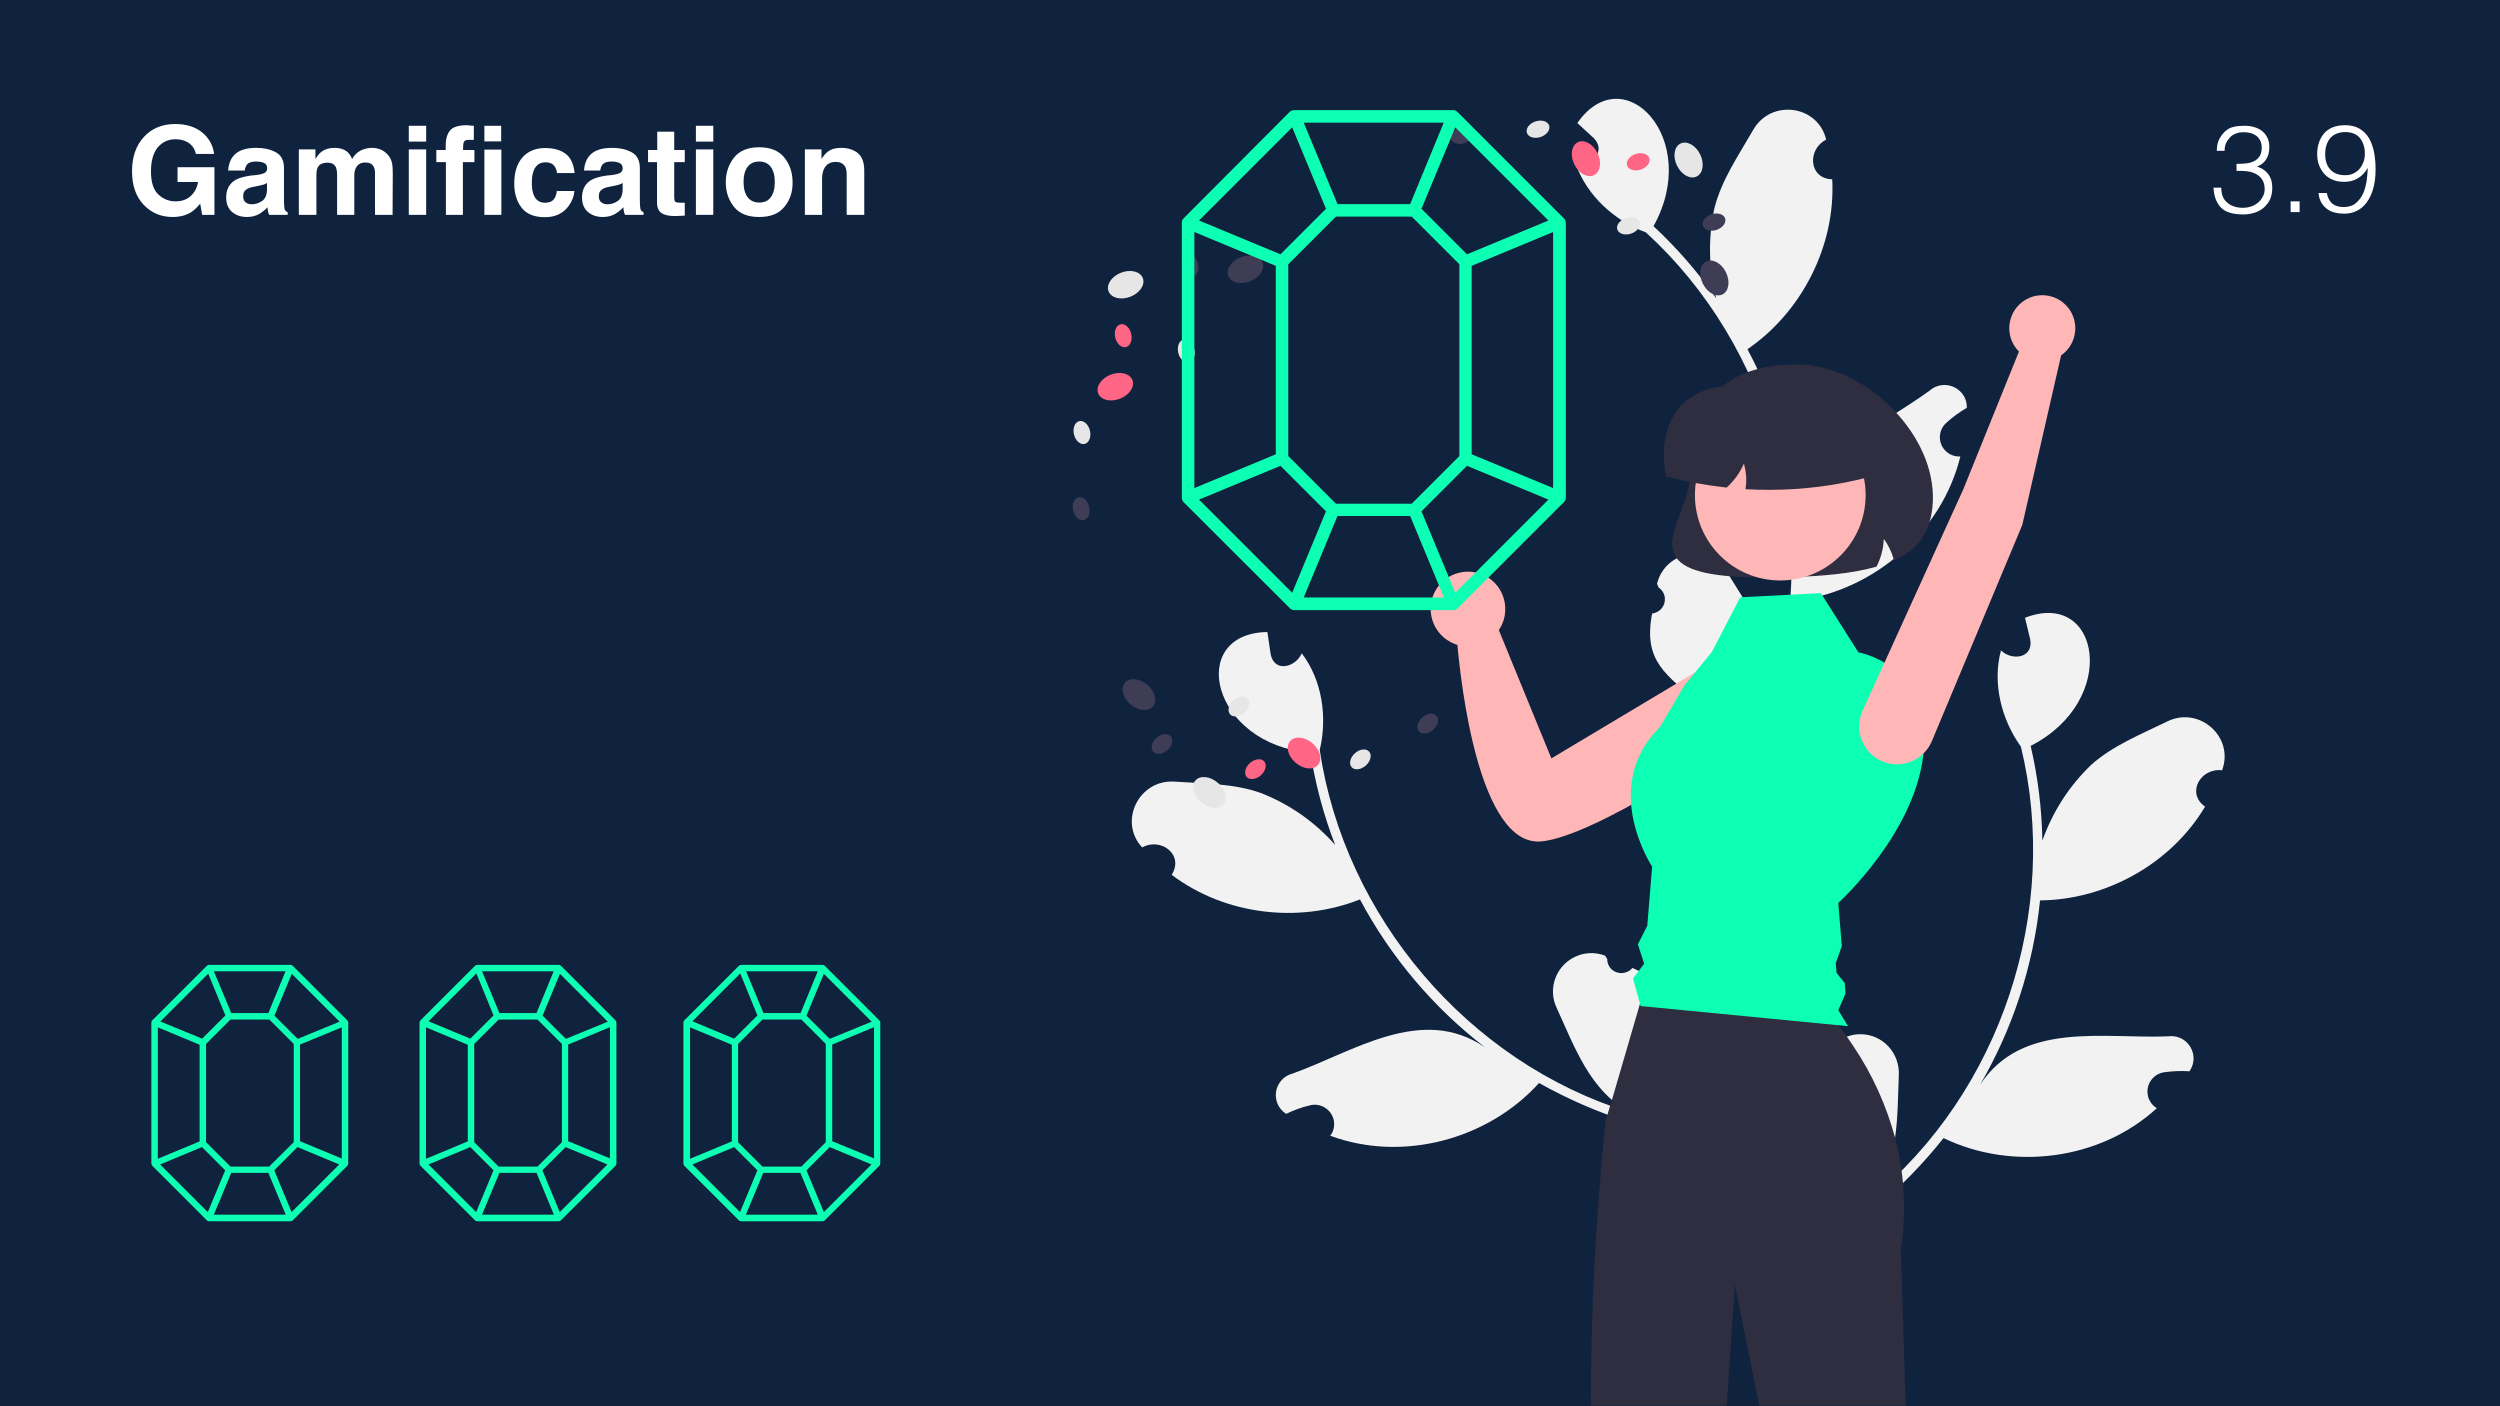 <?xml version="1.0" encoding="UTF-8"?>
<!-- Generator: Adobe Illustrator 27.3.0, SVG Export Plug-In . SVG Version: 6.00 Build 0)  -->
<svg xmlns="http://www.w3.org/2000/svg" xmlns:xlink="http://www.w3.org/1999/xlink" version="1.1" id="Calque_1" x="0px" y="0px" viewBox="0 0 1280 720" style="enable-background:new 0 0 1280 720;" xml:space="preserve">
<style type="text/css">
	.st0{fill:#0F233E;}
	.st1{fill:#FFFFFF;}
	.st2{fill:#F2F2F2;}
	.st3{fill:#2F2E41;}
	.st4{fill:#FFB6B6;}
	.st5{fill:#E6E6E6;}
	.st6{fill:#3F3D56;}
	.st7{fill:#FF6584;}
	.st8{fill:#0DFFB3;}
</style>
<rect class="st0" width="1280" height="720"></rect>
<g>
	<path class="st1" d="M100.3,78.8c-0.7-3.1-2.5-5.3-5.3-6.5c-1.6-0.7-3.3-1-5.2-1c-3.7,0-6.6,1.4-9,4.1c-2.3,2.8-3.5,6.9-3.5,12.4   c0,5.6,1.3,9.5,3.8,11.8c2.5,2.3,5.4,3.5,8.7,3.5c3.2,0,5.8-0.9,7.8-2.7s3.3-4.2,3.8-7.2H90.9v-7.6h18.9V110h-6.3l-1-5.7   c-1.8,2.1-3.5,3.7-4.9,4.5c-2.5,1.5-5.6,2.3-9.2,2.3c-6,0-10.9-2.1-14.8-6.2c-4-4.2-6-9.9-6-17.2c0-7.3,2-13.2,6.1-17.6   c4-4.4,9.4-6.6,16-6.6c5.8,0,10.4,1.5,13.9,4.4c3.5,2.9,5.5,6.6,6,10.9H100.3z"></path>
	<path class="st1" d="M131.4,89.6c1.6-0.2,2.8-0.5,3.5-0.8c1.3-0.5,1.9-1.4,1.9-2.5c0-1.4-0.5-2.3-1.5-2.8c-1-0.5-2.4-0.8-4.3-0.8   c-2.1,0-3.6,0.5-4.5,1.5c-0.6,0.8-1,1.8-1.2,3.1h-8.5c0.2-2.9,1-5.3,2.5-7.2c2.3-3,6.3-4.4,12-4.4c3.7,0,7,0.7,9.8,2.2   c2.9,1.5,4.3,4.2,4.3,8.2v15.4c0,1.1,0,2.4,0.1,3.9c0.1,1.1,0.2,1.9,0.5,2.3c0.3,0.4,0.7,0.7,1.3,1v1.3h-9.5   c-0.3-0.7-0.5-1.3-0.6-1.9c-0.1-0.6-0.2-1.3-0.2-2c-1.2,1.3-2.6,2.4-4.2,3.4c-1.9,1.1-4,1.6-6.4,1.6c-3.1,0-5.6-0.9-7.6-2.6   c-2-1.7-3-4.2-3-7.4c0-4.1,1.6-7.1,4.8-9c1.8-1,4.3-1.7,7.7-2.2L131.4,89.6z M136.7,93.7c-0.6,0.3-1.1,0.6-1.7,0.8   c-0.6,0.2-1.4,0.4-2.4,0.6l-2,0.4c-1.9,0.3-3.2,0.7-4,1.2c-1.4,0.8-2.1,2-2.1,3.7c0,1.5,0.4,2.6,1.3,3.2c0.8,0.7,1.9,1,3.1,1   c1.9,0,3.7-0.6,5.3-1.7c1.6-1.1,2.5-3.1,2.5-6.1V93.7z"></path>
	<path class="st1" d="M195,76.6c1.4,0.6,2.7,1.6,3.9,3c0.9,1.2,1.6,2.6,1.9,4.3c0.2,1.1,0.3,2.8,0.3,5L201,110h-9V88.6   c0-1.3-0.2-2.3-0.6-3.1c-0.8-1.6-2.2-2.3-4.3-2.3c-2.4,0-4.1,1-5,3c-0.5,1.1-0.7,2.3-0.7,3.8v20h-8.8V90c0-2-0.2-3.4-0.6-4.3   c-0.7-1.6-2.2-2.4-4.3-2.4c-2.5,0-4.2,0.8-5,2.4c-0.5,0.9-0.7,2.3-0.7,4.1V110H153V76.5h8.5v4.9c1.1-1.7,2.1-3,3.1-3.7   c1.7-1.3,3.9-2,6.6-2c2.6,0,4.6,0.6,6.2,1.7c1.3,1,2.2,2.4,2.9,4c1.1-2,2.6-3.4,4.3-4.3c1.8-0.9,3.8-1.4,6-1.4   C192.1,75.7,193.5,76,195,76.6z"></path>
	<path class="st1" d="M218.2,72.5h-8.9v-8.1h8.9V72.5z M209.3,76.5h8.9V110h-8.9V76.5z"></path>
	<path class="st1" d="M240.9,64.3c0.6,0,1.1,0.1,1.7,0.1v7.2c-0.4,0-0.8,0-1.2,0c-0.4,0-0.9,0-1.4,0c-1.4,0-2.2,0.4-2.5,1.1   s-0.4,1.9-0.4,3.5v0.6h5.8V83H237v27h-8.7V83h-4.9v-6.2h4.8v-2.2c0-3.6,0.8-6.2,2.4-8c1.4-1.6,4.3-2.5,8.6-2.5   C239.8,64.2,240.3,64.2,240.9,64.3z M248,64.4h8.6v8H248V64.4z M248,76.6h8.7V110H248V76.6z"></path>
	<path class="st1" d="M285.2,88.5c-0.2-1.3-0.6-2.4-1.3-3.4c-1-1.4-2.5-2-4.6-2c-3,0-5,1.5-6.1,4.4c-0.6,1.6-0.9,3.6-0.9,6.2   c0,2.5,0.3,4.4,0.9,5.9c1,2.8,3,4.2,5.9,4.2c2.1,0,3.5-0.6,4.4-1.7s1.4-2.5,1.6-4.3h9c-0.2,2.7-1.2,5.2-2.9,7.6   c-2.8,3.8-6.8,5.8-12.2,5.8s-9.4-1.6-11.9-4.8s-3.8-7.3-3.8-12.4c0-5.8,1.4-10.2,4.2-13.4c2.8-3.2,6.7-4.8,11.6-4.8   c4.2,0,7.7,0.9,10.3,2.8c2.7,1.9,4.3,5.2,4.8,10H285.2z"></path>
	<path class="st1" d="M313.4,89.6c1.6-0.2,2.8-0.5,3.5-0.8c1.3-0.5,1.9-1.4,1.9-2.5c0-1.4-0.5-2.3-1.5-2.8c-1-0.5-2.4-0.8-4.3-0.8   c-2.1,0-3.6,0.5-4.5,1.5c-0.6,0.8-1,1.8-1.2,3.1H299c0.2-2.9,1-5.3,2.5-7.2c2.3-3,6.3-4.4,12-4.4c3.7,0,7,0.7,9.8,2.2   c2.9,1.5,4.3,4.2,4.3,8.2v15.4c0,1.1,0,2.4,0.1,3.9c0.1,1.1,0.2,1.9,0.5,2.3c0.3,0.4,0.7,0.7,1.3,1v1.3h-9.5   c-0.3-0.7-0.5-1.3-0.6-1.9c-0.1-0.6-0.2-1.3-0.2-2c-1.2,1.3-2.6,2.4-4.2,3.4c-1.9,1.1-4,1.6-6.4,1.6c-3.1,0-5.6-0.9-7.6-2.6   c-2-1.7-3-4.2-3-7.4c0-4.1,1.6-7.1,4.8-9c1.8-1,4.3-1.7,7.7-2.2L313.4,89.6z M318.8,93.7c-0.6,0.3-1.1,0.6-1.7,0.8   c-0.6,0.2-1.4,0.4-2.4,0.6l-2,0.4c-1.9,0.3-3.2,0.7-4,1.2c-1.4,0.8-2.1,2-2.1,3.7c0,1.5,0.4,2.6,1.3,3.2c0.8,0.7,1.9,1,3.1,1   c1.9,0,3.7-0.6,5.3-1.7c1.6-1.1,2.5-3.1,2.5-6.1V93.7z"></path>
	<path class="st1" d="M331.8,83v-6.2h4.7v-9.4h8.7v9.4h5.4V83h-5.4v17.7c0,1.4,0.2,2.2,0.5,2.6c0.3,0.3,1.4,0.5,3.2,0.5   c0.3,0,0.5,0,0.8,0s0.6,0,0.9,0v6.6l-4.2,0.2c-4.1,0.1-7-0.6-8.5-2.2c-1-1-1.5-2.6-1.5-4.6V83H331.8z"></path>
	<path class="st1" d="M365.2,72.5h-8.9v-8.1h8.9V72.5z M356.3,76.5h8.9V110h-8.9V76.5z"></path>
	<path class="st1" d="M401.6,105.9c-2.8,3.5-7.1,5.2-12.9,5.2s-10.1-1.7-12.9-5.2c-2.8-3.5-4.2-7.7-4.2-12.6c0-4.8,1.4-9,4.2-12.6   c2.8-3.5,7.1-5.3,12.9-5.3s10.1,1.8,12.9,5.3c2.8,3.5,4.2,7.7,4.2,12.6C405.9,98.2,404.5,102.4,401.6,105.9z M394.6,101   c1.4-1.8,2.1-4.4,2.1-7.8s-0.7-5.9-2.1-7.8c-1.4-1.8-3.3-2.7-5.9-2.7s-4.5,0.9-5.9,2.7c-1.4,1.8-2.1,4.4-2.1,7.8s0.7,5.9,2.1,7.8   c1.4,1.8,3.4,2.7,5.9,2.7S393.3,102.9,394.6,101z"></path>
	<path class="st1" d="M439.2,78.4c2.2,1.8,3.3,4.8,3.3,9V110h-9V89.6c0-1.8-0.2-3.1-0.7-4.1c-0.9-1.7-2.5-2.6-4.9-2.6   c-3,0-5,1.3-6.1,3.8c-0.6,1.3-0.9,3-0.9,5.1V110h-8.8V76.5h8.5v4.9c1.1-1.7,2.2-3,3.2-3.7c1.8-1.4,4.1-2,6.8-2   C434.2,75.7,437,76.6,439.2,78.4z"></path>
</g>
<g>
	<path class="st1" d="M1145.3,83.9c1.9,0,3.6-0.1,5.2-0.3c1.6-0.2,2.9-0.7,4-1.3c1.1-0.7,2-1.5,2.6-2.6c0.6-1.1,0.9-2.5,0.9-4.2   c0-1.4-0.3-2.6-0.8-3.6c-0.5-1-1.2-1.8-2-2.4c-0.9-0.6-1.9-1.1-3-1.4c-1.2-0.3-2.4-0.4-3.6-0.4c-1.4,0-2.7,0.2-3.9,0.7   c-1.2,0.5-2.2,1.1-3,2c-0.8,0.9-1.5,1.9-2,3c-0.5,1.2-0.7,2.4-0.7,3.8h-4c0-2,0.3-3.8,1-5.4c0.7-1.6,1.8-3.1,3.2-4.5   c1.4-1.3,3-2.1,4.7-2.4c1.7-0.4,3.5-0.5,5.4-0.5c1.8,0,3.4,0.2,4.9,0.7c1.5,0.4,2.9,1.1,4,2c1.1,0.9,2,2,2.7,3.4c0.7,1.4,1,3,1,4.9   c0,2.3-0.5,4.3-1.5,6c-1,1.7-2.6,3-4.8,3.9c1.6,0.5,2.9,1.2,3.9,2c1,0.8,1.8,1.7,2.4,2.7c0.6,1,1,2,1.2,3.1   c0.2,1.1,0.3,2.1,0.3,3.2c0,1.8-0.3,3.6-0.9,5.2c-0.6,1.6-1.6,3-2.8,4.2c-1.2,1.2-2.7,2.2-4.5,2.9c-1.8,0.7-3.8,1.1-6.1,1.2   c-2.6,0-4.8-0.2-6.7-0.7c-1.9-0.5-3.5-1.2-4.7-2.3c-1.3-1.1-2.2-2.5-3-4.2s-1.2-3.9-1.4-6.5h4c0,3.4,1,6,3.1,7.7   c2,1.7,4.7,2.6,8,2.6c1.6,0,3.1-0.3,4.5-0.8c1.4-0.5,2.6-1.3,3.6-2.2c1-0.9,1.7-2,2.3-3.2c0.5-1.2,0.8-2.5,0.7-3.8   c-0.1-1.8-0.5-3.3-1.3-4.5c-0.8-1.2-1.8-2.1-3.1-2.8c-1.3-0.7-2.8-1.2-4.5-1.4c-1.7-0.2-3.5-0.3-5.5-0.2V83.9z"></path>
	<path class="st1" d="M1172.8,108.6v-5.5h4.6v5.5H1172.8z"></path>
	<path class="st1" d="M1191.3,98.8c0.5,2.4,1.4,4.2,2.8,5.4c1.4,1.2,3.3,1.8,5.8,1.8c2.6,0,4.8-0.7,6.3-2s2.8-2.9,3.7-4.9   c0.9-2,1.4-4.1,1.8-6.4c0.3-2.3,0.5-4.4,0.6-6.5l-0.1-0.1c-1.3,2.3-3,4-5,5.2c-2,1.2-4.3,1.8-7,1.8c-2.1,0-4-0.3-5.7-1   c-1.7-0.7-3.1-1.6-4.3-2.9c-1.2-1.3-2.1-2.8-2.8-4.5c-0.7-1.8-1-3.7-1-5.9c0-2.1,0.3-4,0.9-5.8s1.5-3.3,2.6-4.7   c1.2-1.3,2.7-2.4,4.4-3.1c1.8-0.7,3.9-1.1,6.3-1.1c3,0,5.5,0.6,7.5,1.8c2,1.2,3.6,2.8,4.8,4.8c1.2,2,2,4.4,2.6,7.1   c0.5,2.7,0.8,5.6,0.8,8.8c0,3.8-0.4,7.1-1.2,9.9s-1.9,5.2-3.4,7.2c-1.4,1.9-3.2,3.4-5.1,4.3c-2,1-4.1,1.4-6.5,1.4   c-1.7,0-3.3-0.2-4.9-0.6s-2.8-1.1-4-2c-1.1-0.9-2.1-2-2.8-3.3c-0.7-1.3-1.2-2.9-1.3-4.7H1191.3z M1200.8,67.6   c-3.4,0.1-6,1.1-7.7,3.1c-1.7,2-2.6,4.8-2.6,8.3c0,3.4,0.9,6,2.7,7.9c1.8,1.9,4.3,2.8,7.6,2.8c1.6,0,3-0.3,4.2-0.9   c1.2-0.6,2.3-1.4,3.1-2.4c0.9-1,1.5-2.2,2-3.5s0.7-2.7,0.7-4.3c0-3.3-0.9-5.9-2.6-8S1203.9,67.7,1200.8,67.6z"></path>
</g>
<path class="st2" d="M928.5,546c3.6,1.9,8,0.6,9.9-3c1-1.9,1.1-4.2,0.3-6.2c0.1-0.7,0.3-1.3,0.4-2c7.9-7.4,20.4-7,27.8,1  c3.6,3.9,5.5,9.1,5.3,14.4c-0.9,22.1,0.2,45.8-14.5,63.6c66.9-54.7,97.4-147.8,77-231.5c-10-14-14.7-32.5-10.2-49.3  c5.6,5.5,16.6,4,15-5.5c-0.9-3.8-1.8-7.5-2.7-11.2c38.5-15,48.6,42.3,2.9,65.6c3.7,15.9,5.7,32.2,6,48.5c5.2-14.7,13.7-28,25-38.8  c10.9-9.8,25.4-15.6,38.9-22.2c16.4-8.1,34.5,7.9,28.1,25c-10.9-1.4-18.6,11.6-8.7,18.6c-17.4,29.2-50.7,47.7-84.5,48  c-3.4,33.3-13.9,65.5-30.7,94.4c21.6-32.9,63.5-23.4,96.5-24.8c6.2-0.8,11.9,3.6,12.7,9.9c0.4,2.8-0.4,5.7-2,8  c-4.3-0.3-8.7-0.1-13,0.5c-5.4,0.8-9.2,5.9-8.4,11.3c0.4,3,2.2,5.6,4.7,7.1c-29,26.6-73.9,32.3-109.2,15.3  c-10.4,13.1-22.2,25.2-35.1,35.9l-52.4-25c0.1-0.7,0.2-1.4,0.3-2c4.7,2.6,9.7,4.7,14.9,6.1C917.1,576.2,910.9,563.7,928.5,546  L928.5,546z"></path>
<path class="st2" d="M835.8,495.6c-2.6,3.1-7.2,3.5-10.3,1c-1.7-1.4-2.6-3.4-2.6-5.6c-0.4-0.6-0.7-1.1-1.1-1.7  c-10.1-3.9-21.5,1.2-25.4,11.4c-1.9,5-1.7,10.5,0.6,15.3c9.2,20.1,17.1,42.5,37.4,53.5C751.7,544,688.4,469.3,675.7,384  c4-16.7,1.3-35.7-9.2-49.5c-3.2,7.2-13.9,10-15.9,0.6c-0.6-3.8-1.1-7.6-1.7-11.5c-41.4,0.6-29.1,57.5,22,61.8  c2.6,16.1,6.8,32,12.7,47.2c-10.3-11.7-23.3-20.8-37.8-26.5c-13.8-5-29.4-4.9-44.4-5.9c-18.2-1.3-29,20.4-16.6,33.7  c9.6-5.4,21.6,3.8,15.1,14c27.1,20.5,64.9,25.1,96.4,12.6c15.7,29.5,37.6,55.4,64.1,75.8c-32.4-22.3-67.6,2.3-98.7,13.4  c-6.1,1.6-9.7,7.9-8.1,13.9c0.7,2.8,2.5,5.1,4.9,6.7c3.9-1.9,8-3.4,12.3-4.4c5.3-1.3,10.7,2,12,7.3c0.7,2.9,0.1,6-1.7,8.3  c36.9,13.7,80.7,2,106.9-27c14.6,8.2,30,14.9,46,20l39.1-42.9c-0.3-0.6-0.7-1.2-1.1-1.7c-3.4,4.2-7.2,8-11.5,11.2  C857.7,519.2,858.7,505.3,835.8,495.6L835.8,495.6z"></path>
<path class="st2" d="M845.9,314.1c4-0.4,6.9-4,6.5-8c-0.2-2.1-1.4-4.1-3.2-5.3c-0.3-0.7-0.5-1.2-0.8-1.9c2.5-10.6,13-17.2,23.6-14.7  c5.2,1.2,9.7,4.5,12.4,9c11.5,18.8,25.7,38,23.5,60.9c25.1-82.7-1.5-177-65.2-235.1c-16.1-6-30.3-18.8-36-35.3  c7.7,1.4,16-5.9,9.4-12.9c-2.8-2.6-5.7-5.2-8.5-7.8c23.6-34,63.9,8,39,52.8c12,11.2,22.7,23.5,32.1,36.9  c-3.9-15.1-4.2-30.9-0.9-46.2c3.6-14.3,12.4-27.1,19.9-40.1c9.1-15.8,33.1-12.7,37.3,5.1c-9.8,4.9-9,20,3.1,20.3  c1.8,33.9-15.5,67.9-43.4,87c15.7,29.5,25,62.1,27.1,95.5c-0.4-39.3,39.6-54.8,66.3-74.4c4.7-4.1,11.9-3.6,16.1,1.1  c1.9,2.1,2.9,4.9,2.8,7.8c-3.8,2.2-7.3,4.8-10.5,7.7c-4.1,3.7-4.4,10-0.7,14c2,2.2,4.9,3.4,7.9,3.2c-9.3,38.2-43.4,68-82.1,73.6  c-1.3,16.7-4.4,33.3-9.2,49.3l-57.5,8.5c-0.3-0.6-0.6-1.2-0.9-1.9c5.4-0.5,10.7-1.6,15.8-3.3C853.2,345.5,841.1,338.6,845.9,314.1  L845.9,314.1z"></path>
<path class="st3" d="M903.7,295.7c-26.2,0-40.4-3.2-45.3-10c-4.4-6-1.4-14,2-23.2c2.4-6.6,5.2-14.1,5.2-21.5  c0-36.1,18.3-54.4,54.4-54.4c18,0,37.2,9.5,51.6,25.5c13,14.5,19.5,31.9,17.8,47.7l0,0c-1.4,12.9-7.4,21.5-19,26.8l-0.7,0.3  l-0.2-0.7c-1-3.7-2.7-7.2-5-10.3c-0.2,4.9-1.4,9.6-3.6,14l-0.1,0.2l-0.3,0.1c-13,3.7-28.5,4.7-40.6,5.2  C914,295.6,908.6,295.7,903.7,295.7z"></path>
<path class="st4" d="M910.8,346c-3.5-10.2-14.6-15.7-24.8-12.2c-2,0.7-3.9,1.7-5.6,3l-86.1,51.5l-26.9-65.7c5.9-8.7,3.7-20.6-5-26.6  c-8.7-5.9-20.6-3.7-26.6,5c-5.9,8.7-3.7,20.6,5,26.6c1.7,1.1,3.5,2,5.4,2.6c1.7,18.9,10.9,103.6,43,100.6c27-2.6,94-47.2,114.8-62.7  C910.8,362.9,913.5,354,910.8,346z"></path>
<path class="st3" d="M975.7,719.7h-74.9l-12.6-62.1l-4.1,62.1h-69.6c0-48.8,2.6-97.5,7.6-146l0.9-2.9l1.4-4.7l0.9-2.9l14.4-49.4  l1.1-3.9h86.7c5,4.7,9.6,9.8,13.8,15.2c1.4,1.8,2.9,3.7,4.4,5.8c1,1.5,2.1,3,3.2,4.7c9.7,14.4,16.9,30.3,21.4,47v0  c0.8,2.9,1.4,5.8,2,8.8v0c0.5,2.7,1,5.4,1.3,8.1c0.3,2,0.5,4,0.7,6.1c1,11.4,0.7,22.9-1.1,34.3L975.7,719.7z"></path>
<ellipse transform="matrix(0.933 -0.361 0.361 0.933 -13.744 217.805)" class="st5" cx="576.1" cy="145.7" rx="9.4" ry="6.6"></ellipse>
<ellipse transform="matrix(0.933 -0.361 0.361 0.933 -6.778 239.385)" class="st6" cx="637.4" cy="137.8" rx="9.4" ry="6.6"></ellipse>
<ellipse transform="matrix(0.933 -0.361 0.361 0.933 -32.966 219.411)" class="st7" cx="570.8" cy="197.9" rx="9.4" ry="6.6"></ellipse>
<ellipse transform="matrix(0.973 -0.23 0.23 0.973 -36.077 133.574)" class="st5" cx="554.1" cy="221.3" rx="4.2" ry="6"></ellipse>
<ellipse transform="matrix(0.973 -0.23 0.23 0.973 -45.075 134.539)" class="st6" cx="553.7" cy="260.3" rx="4.2" ry="6"></ellipse>
<ellipse transform="matrix(0.973 -0.23 0.23 0.973 -25.013 144.748)" class="st5" cx="607.5" cy="179.5" rx="4.2" ry="6"></ellipse>
<ellipse transform="matrix(0.973 -0.23 0.23 0.973 -24.076 137.107)" class="st7" cx="575.2" cy="171.7" rx="4.2" ry="6"></ellipse>
<ellipse transform="matrix(0.973 -0.23 0.23 0.973 -14.88 144.016)" class="st6" cx="609.4" cy="135.7" rx="4.2" ry="6"></ellipse>
<ellipse transform="matrix(0.648 -0.761 0.761 0.648 -90.849 614.416)" class="st5" cx="619.5" cy="405.5" rx="6.6" ry="9.4"></ellipse>
<ellipse transform="matrix(0.648 -0.761 0.761 0.648 -65.375 569.314)" class="st6" cx="583.4" cy="355.4" rx="6.6" ry="9.4"></ellipse>
<ellipse transform="matrix(0.648 -0.761 0.761 0.648 -58.403 644.223)" class="st7" cx="668" cy="385.3" rx="6.6" ry="9.4"></ellipse>
<ellipse transform="matrix(0.746 -0.666 0.666 0.746 -82.085 562.547)" class="st5" cx="696.5" cy="388.9" rx="6" ry="4.2"></ellipse>
<ellipse transform="matrix(0.746 -0.666 0.666 0.746 -61.166 580.878)" class="st6" cx="731" cy="370.6" rx="6" ry="4.2"></ellipse>
<ellipse transform="matrix(0.746 -0.666 0.666 0.746 -79.867 514.271)" class="st5" cx="634.3" cy="361.8" rx="6" ry="4.2"></ellipse>
<ellipse transform="matrix(0.746 -0.666 0.666 0.746 -99.089 528.063)" class="st7" cx="642.8" cy="393.9" rx="6" ry="4.2"></ellipse>
<ellipse transform="matrix(0.746 -0.666 0.666 0.746 -102.62 492.89)" class="st6" cx="594.9" cy="381" rx="6" ry="4.2"></ellipse>
<ellipse transform="matrix(0.897 -0.441 0.441 0.897 52.71 390.069)" class="st5" cx="864.9" cy="81.7" rx="6.6" ry="9.4"></ellipse>
<ellipse transform="matrix(0.897 -0.441 0.441 0.897 27.442 402.084)" class="st6" cx="878.1" cy="142.1" rx="6.6" ry="9.4"></ellipse>
<ellipse transform="matrix(0.897 -0.441 0.441 0.897 47.634 366.818)" class="st7" cx="812.3" cy="81" rx="6.6" ry="9.4"></ellipse>
<ellipse transform="matrix(0.949 -0.315 0.315 0.949 19.121 251.236)" class="st5" cx="787.6" cy="66.4" rx="6" ry="4.2"></ellipse>
<ellipse transform="matrix(0.949 -0.315 0.315 0.949 16.182 239.147)" class="st6" cx="748.7" cy="69.5" rx="6" ry="4.2"></ellipse>
<ellipse transform="matrix(0.949 -0.315 0.315 0.949 5.889 268.329)" class="st5" cx="833.9" cy="115.9" rx="6" ry="4.2"></ellipse>
<ellipse transform="matrix(0.949 -0.315 0.315 0.949 16.471 268.228)" class="st7" cx="838.9" cy="83.1" rx="6" ry="4.2"></ellipse>
<ellipse transform="matrix(0.949 -0.315 0.315 0.949 8.714 282.007)" class="st6" cx="877.7" cy="114" rx="6" ry="4.2"></ellipse>
<path class="st8" d="M891,305.8l41.3-2.1l19.2,30.3c0,0,36.1,6,33.6,48.5c-2.5,42.5-43.9,79.8-43.9,79.8l1.8,22.1l-3.1,8.8l0.4,4.9  l4.2,5.2l0.4,5.4l-3.7,8.5l5,8.2L840,515.1l-3.9-14.1l5.7-7.6l-3.2-9.9l4.8-9.5l2.5-30.3c0,0-27.1-40.8,4-71.5l12.5-21.2l14-17.1  L891,305.8z"></path>
<circle class="st4" cx="911.5" cy="253.5" r="43.7"></circle>
<path class="st3" d="M905.7,250.8c-3.8,0-7.5-0.1-11.3-0.3l-0.7,0l0.1-0.7c0.6-4.2,0.2-8.4-0.9-12.5c-2,4.6-4.9,8.7-8.6,12.1  l-0.2,0.2l-0.3,0c-10.2-1.1-20.4-3-30.3-5.5l-0.4-0.1l-0.1-0.4c-0.7-3.7-1.1-7.4-1.1-11.1c0-11.6,4.2-21.4,11.9-27.6  c8.3-6.7,20.3-8.8,33.7-5.8h42.8c9.8,0,17.7,8,17.7,17.7V244l-0.5,0.1C940.6,248.6,923.2,250.8,905.7,250.8z"></path>
<path class="st4" d="M1035.4,268.8l-46.3,110.7c-4.1,9.7-15.3,14.4-25.1,10.4l0,0c-9.9-4-14.7-15.3-10.7-25.2  c0.1-0.3,0.3-0.6,0.4-0.9l51.6-113.5l28.4-70.3c-6.6-6.6-6.6-17.3,0-23.9c6.6-6.6,17.3-6.6,23.9,0c6.6,6.6,6.6,17.3,0,23.9  c-0.7,0.7-1.5,1.4-2.3,1.9L1035.4,268.8z"></path>
<path class="st8" d="M800.7,111.8l-54.5-54.5c-0.6-0.6-1.4-0.9-2.3-0.9h-81.3c-0.8,0-1.7,0.3-2.3,0.9L606,111.8  c-0.6,0.6-0.9,1.4-0.9,2.3v140.7c0,0.8,0.3,1.7,0.9,2.3l54.5,54.4c0.6,0.6,1.4,0.9,2.3,0.9H744c0.8,0,1.7-0.3,2.3-0.9l54.5-54.5  c0.6-0.6,0.9-1.4,0.9-2.3l0-140.6C801.7,113.2,801.3,112.4,800.7,111.8L800.7,111.8z M745.1,303.5l-17.3-41.7l23.3-23.3l41.7,17.3  L745.1,303.5z M722.8,257.9H684l-24.4-24.4l0-98.2l24.4-24.4h38.8l24.4,24.4v98.2L722.8,257.9z M751.1,130.2l-23.3-23.3l17.3-41.7  l47.7,47.7L751.1,130.2z M722,104.5h-37.2l-17.3-41.7h71.7L722,104.5z M678.9,106.9l-23.3,23.3l-41.7-17.3l47.7-47.7L678.9,106.9z   M653.2,136.1v96.5l-41.7,17.3V118.8L653.2,136.1z M655.6,238.5l23.3,23.3l-17.3,41.7l-47.7-47.7L655.6,238.5z M684.8,264.2H722  l17.3,41.7l-71.8,0L684.8,264.2z M753.5,232.6v-96.5l41.7-17.3v131.1L753.5,232.6z"></path>
<path class="st8" d="M177.8,522.4l-27.9-27.9c-0.3-0.3-0.7-0.5-1.2-0.5h-41.6c-0.4,0-0.8,0.2-1.2,0.5L78,522.4  c-0.3,0.3-0.5,0.7-0.5,1.2v72.1c0,0.4,0.2,0.8,0.5,1.2l27.9,27.9c0.3,0.3,0.7,0.5,1.2,0.5h41.6c0.4,0,0.8-0.2,1.2-0.5l27.9-27.9  c0.3-0.3,0.5-0.7,0.5-1.2l0-72C178.3,523.1,178.1,522.7,177.8,522.4L177.8,522.4z M149.3,620.6l-8.9-21.4l11.9-11.9l21.4,8.9  L149.3,620.6z M137.8,597.3H118l-12.5-12.5l0-50.3L118,522h19.9l12.5,12.5v50.3L137.8,597.3z M152.4,531.9l-11.9-11.9l8.9-21.4  l24.5,24.5L152.4,531.9z M137.4,518.7h-19l-8.9-21.4h36.7L137.4,518.7z M115.4,519.9l-11.9,11.9L82.1,523l24.5-24.5L115.4,519.9z   M102.2,534.9v49.5l-21.4,8.9V526L102.2,534.9z M103.4,587.3l11.9,11.9l-8.9,21.4l-24.4-24.4L103.4,587.3z M118.4,600.5h19l8.9,21.4  l-36.8,0L118.4,600.5z M153.6,584.3v-49.5L175,526v67.2L153.6,584.3z"></path>
<path class="st8" d="M315.1,522.4l-27.9-27.9c-0.3-0.3-0.7-0.5-1.2-0.5h-41.6c-0.4,0-0.8,0.2-1.2,0.5l-27.9,27.9  c-0.3,0.3-0.5,0.7-0.5,1.2v72.1c0,0.4,0.2,0.8,0.5,1.2l27.9,27.9c0.3,0.3,0.7,0.5,1.2,0.5H286c0.4,0,0.8-0.2,1.2-0.5l27.9-27.9  c0.3-0.3,0.5-0.7,0.5-1.2l0-72C315.6,523.1,315.4,522.7,315.1,522.4L315.1,522.4z M286.6,620.6l-8.9-21.4l11.9-11.9l21.4,8.9  L286.6,620.6z M275.2,597.3h-19.9l-12.5-12.5l0-50.3l12.5-12.5h19.9l12.5,12.5v50.3L275.2,597.3z M289.7,531.9l-11.9-11.9l8.9-21.4  l24.5,24.5L289.7,531.9z M274.7,518.7h-19l-8.9-21.4h36.7L274.7,518.7z M252.7,519.9l-11.9,11.9l-21.4-8.9l24.5-24.5L252.7,519.9z   M239.5,534.9v49.5l-21.4,8.9V526L239.5,534.9z M240.8,587.3l11.9,11.9l-8.9,21.4l-24.4-24.4L240.8,587.3z M255.7,600.5h19l8.9,21.4  l-36.8,0L255.7,600.5z M290.9,584.3v-49.5l21.4-8.9v67.2L290.9,584.3z"></path>
<path class="st8" d="M450.2,522.4l-27.9-27.9c-0.3-0.3-0.7-0.5-1.2-0.5h-41.6c-0.4,0-0.8,0.2-1.2,0.5l-27.9,27.9  c-0.3,0.3-0.5,0.7-0.5,1.2v72.1c0,0.4,0.2,0.8,0.5,1.2l27.9,27.9c0.3,0.3,0.7,0.5,1.2,0.5h41.6c0.4,0,0.8-0.2,1.2-0.5l27.9-27.9  c0.3-0.3,0.5-0.7,0.5-1.2l0-72C450.7,523.1,450.5,522.7,450.2,522.4L450.2,522.4z M421.8,620.6l-8.9-21.4l11.9-11.9l21.4,8.9  L421.8,620.6z M410.3,597.3h-19.9l-12.5-12.5l0-50.3l12.5-12.5h19.9l12.5,12.5v50.3L410.3,597.3z M424.8,531.9l-11.9-11.9l8.9-21.4  l24.5,24.5L424.8,531.9z M409.9,518.7h-19l-8.9-21.4h36.7L409.9,518.7z M387.8,519.9l-11.9,11.9l-21.4-8.9l24.5-24.5L387.8,519.9z   M374.7,534.9v49.5l-21.4,8.9V526L374.7,534.9z M375.9,587.3l11.9,11.9l-8.9,21.4l-24.4-24.4L375.9,587.3z M390.8,600.5h19l8.9,21.4  l-36.8,0L390.8,600.5z M426.1,584.3v-49.5l21.4-8.9v67.2L426.1,584.3z"></path>
</svg>
